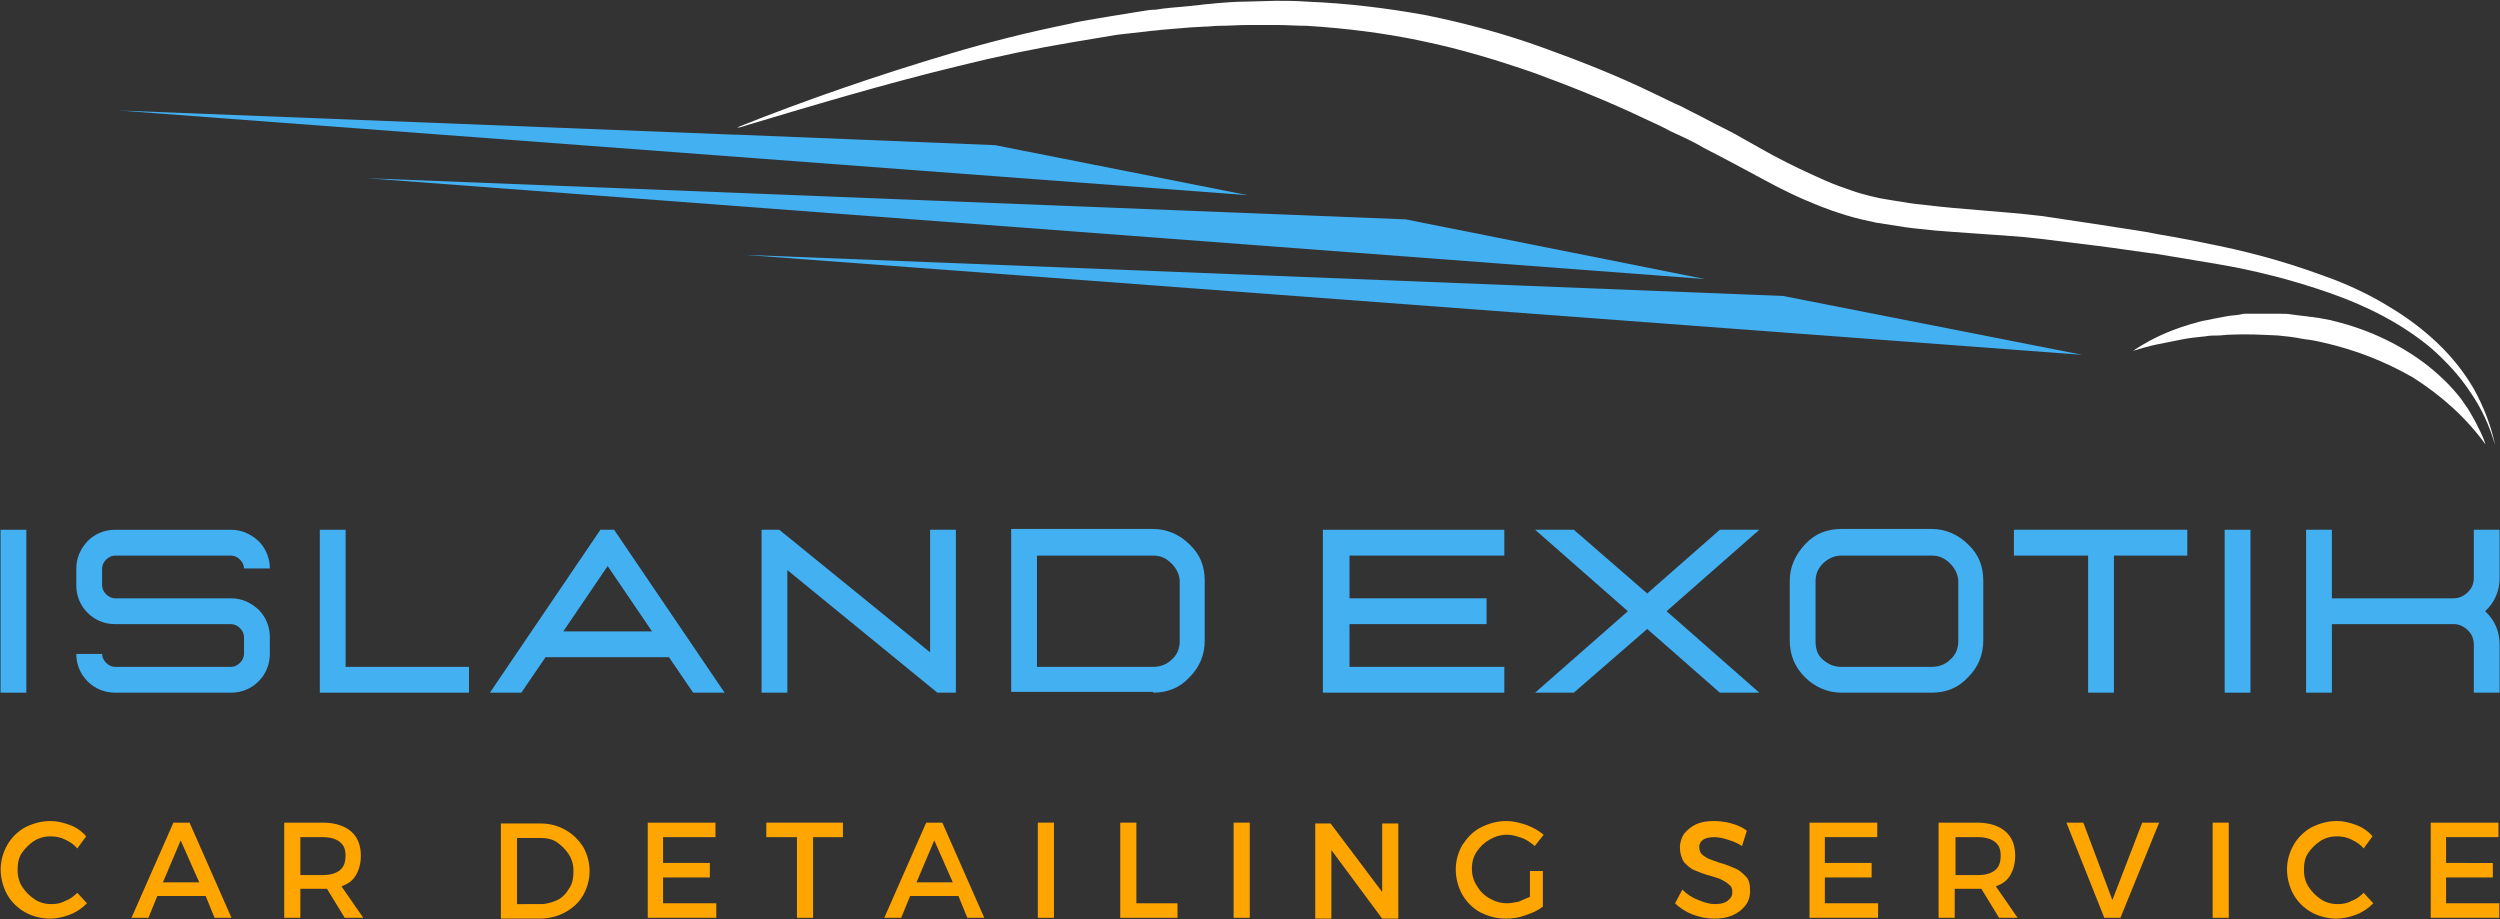 <?xml version="1.0" encoding="UTF-8"?> <svg xmlns="http://www.w3.org/2000/svg" xmlns:xlink="http://www.w3.org/1999/xlink" version="1.1" id="Layer_1" x="0px" y="0px" viewBox="0 0 310 114" style="enable-background:new 0 0 310 114;" xml:space="preserve"><rect x="0" y="0" width="310" height="114" fill="#333333" stroke="none"/> <style type="text/css"> .st0{fill:#FFFFFF;} .st1{fill:#43B0F1;} .st2{fill:#FFA500;} </style> <g> <path class="st0" d="M308.2,55.1c-0.3-1-0.8-1.9-1.3-2.9c-0.1-0.2-0.3-0.5-0.4-0.7l-0.4-0.7c-0.3-0.4-0.6-0.9-0.9-1.3 c-1.3-1.7-2.9-3.2-4.6-4.5c-3.5-2.6-7.4-4.3-11.6-5.3c-0.5-0.1-1-0.2-1.6-0.3c-0.3,0-0.5-0.1-0.8-0.1c-0.3,0-0.5-0.1-0.8-0.1 l-0.8-0.1l-0.8-0.1c-0.5-0.1-1.1-0.1-1.6-0.1c-1.1,0-2.1,0-3.2,0c-0.3,0-0.5,0-0.8,0c-0.3,0-0.5,0-0.8,0.1 c-0.5,0.1-1.1,0.1-1.6,0.2c-1.1,0.2-2.1,0.4-3.1,0.6c-0.5,0.1-1,0.3-1.5,0.4c-0.5,0.2-1,0.3-1.5,0.5c-2,0.7-3.8,1.6-5.6,2.8 c1-0.3,2-0.6,3-0.8c1-0.2,2-0.4,3-0.6c1-0.2,2-0.3,3-0.4c0.5-0.1,1-0.1,1.5-0.1c0.5,0,1-0.1,1.5-0.1c2-0.1,4,0,6,0.1 c1,0.1,2,0.2,2.9,0.4c0.2,0,0.5,0.1,0.7,0.1c0.2,0,0.5,0.1,0.7,0.1c0.5,0.1,1,0.2,1.4,0.3c3.9,0.9,7.5,2.3,11,4.3 C302.8,49.1,305.8,51.8,308.2,55.1z"></path> <path class="st0" d="M118,6.6c4.7-1.4,9.5-2.6,14.4-3.6c1.2-0.3,2.4-0.5,3.6-0.7c0.6-0.1,1.2-0.2,1.8-0.3l3.7-0.6 c0.6-0.1,1.2-0.2,1.8-0.2c1.2-0.2,2.5-0.3,3.7-0.4l1.9-0.2c0.6-0.1,1.2-0.1,1.9-0.2c1.2-0.1,2.5-0.2,3.7-0.2l3.7-0.1 c1.2,0,2.5,0,3.8,0.1c5,0.2,10,0.8,14.9,1.7c4.9,1,9.7,2.3,14.4,4c4.7,1.7,9.3,3.5,13.8,5.7c1.1,0.5,2.2,1.1,3.4,1.6 c1.1,0.6,2.2,1.1,3.3,1.7c1.1,0.6,2.2,1.1,3.3,1.7l3.2,1.8c2.1,1.2,4.3,2.3,6.5,3.3c1.1,0.5,2.2,1,3.3,1.4c1.1,0.4,2.2,0.8,3.4,1.1 l0.8,0.2l0.9,0.2c0.6,0.1,1.2,0.2,1.8,0.3c1.2,0.2,2.4,0.4,3.6,0.5c2.4,0.3,4.8,0.5,7.3,0.7c2.5,0.2,4.9,0.4,7.4,0.7l7.3,1.1 c2.4,0.4,4.9,0.7,7.3,1.2c2.4,0.4,4.9,0.9,7.3,1.4c2.4,0.5,4.8,1.1,7.2,1.8c2.4,0.7,4.7,1.5,7.1,2.4c2.3,0.9,4.6,2,6.7,3.3 c2.2,1.3,4.2,2.8,6,4.5c1.8,1.7,3.4,3.7,4.6,5.8c1.2,2.2,2.1,4.5,2.6,6.9c-0.7-2.4-1.7-4.6-3.1-6.6c-1.3-2-3-3.8-4.8-5.4 c-3.7-3.1-8.1-5.3-12.7-6.9c-4.6-1.6-9.3-2.8-14.1-3.6c-2.4-0.4-4.8-0.8-7.2-1.2c-2.4-0.3-4.9-0.7-7.3-1l-7.3-0.9 c-2.4-0.3-4.8-0.4-7.3-0.6c-2.5-0.2-4.9-0.3-7.4-0.6c-1.2-0.1-2.5-0.3-3.7-0.5c-0.6-0.1-1.2-0.2-1.9-0.3l-0.9-0.2l-0.9-0.2 c-2.5-0.6-4.9-1.5-7.2-2.5c-2.3-1-4.5-2.2-6.7-3.4l-3.2-1.7c-1.1-0.6-2.2-1.1-3.2-1.7c-1.1-0.6-2.2-1.1-3.3-1.6 c-1.1-0.6-2.2-1.1-3.3-1.6c-4.4-2.1-8.9-3.9-13.5-5.6c-4.6-1.6-9.2-3-14-4c-4.7-1-9.5-1.6-14.4-1.9c-1.2,0-2.4-0.1-3.6-0.1l-3.6,0 c-1.2,0-2.4,0.1-3.6,0.1c-0.6,0-1.2,0.1-1.8,0.1l-1.8,0.1c-1.2,0.1-2.4,0.2-3.6,0.3c-0.6,0.1-1.2,0.1-1.8,0.2l-1.8,0.2l-1.8,0.2 c-0.6,0.1-1.2,0.2-1.8,0.3c-1.2,0.2-2.4,0.4-3.6,0.6c-4.8,0.8-9.6,1.8-14.4,3c-9.1,2.2-18.1,4.9-27.1,7.6l-0.3,0 C99.9,12.4,108.9,9.3,118,6.6z"></path> <path class="st1" d="M91.1,16.7l0.3,0l32,1.3l31.3,6.2l-140-10.5L91.1,16.7z"></path> <path class="st1" d="M211.4,34.6L45.5,22.1l128.8,5.1L211.4,34.6z"></path> <path class="st1" d="M258.2,44L92.3,31.6l128.8,5.1L258.2,44z"></path> </g> <g> <g> <g transform="translate(69.266, 204.691)"> <g> <path class="st1" d="M-66-118.8V-139h-3.2v20.2H-66z"></path> </g> </g> </g> <g> <g transform="translate(76.86, 204.691)"> <g> <path class="st1" d="M-48.2-118.8h-14.4c-1.3,0-2.5-0.5-3.4-1.4c-0.9-0.9-1.4-2.1-1.4-3.4h3.2c0,0.4,0.2,0.8,0.5,1.1 c0.3,0.3,0.7,0.5,1.1,0.5h14.4c0.4,0,0.8-0.2,1.1-0.5c0.3-0.3,0.5-0.7,0.5-1.1v-2.1c0-0.4-0.2-0.8-0.5-1.1 c-0.3-0.3-0.7-0.5-1.1-0.5h-14.4c-1.3,0-2.5-0.5-3.4-1.4c-0.9-0.9-1.4-2.1-1.4-3.4v-2.1c0-1.3,0.5-2.4,1.4-3.4 c0.9-0.9,2.1-1.4,3.4-1.4h14.4c1.3,0,2.4,0.5,3.4,1.4c0.9,0.9,1.4,2.1,1.4,3.4h-3.2c0-0.4-0.2-0.8-0.5-1.1 c-0.3-0.3-0.7-0.5-1.1-0.5h-14.4c-0.4,0-0.8,0.2-1.1,0.5c-0.3,0.3-0.5,0.7-0.5,1.1v2.1c0,0.4,0.2,0.8,0.5,1.1 c0.3,0.3,0.7,0.5,1.1,0.5h14.4c1.3,0,2.4,0.5,3.4,1.4c0.9,0.9,1.4,2.1,1.4,3.4v2.1c0,1.3-0.5,2.5-1.4,3.4 C-45.7-119.3-46.9-118.8-48.2-118.8z"></path> </g> </g> </g> <g> <g transform="translate(99.057, 204.691)"> <g> <path class="st1" d="M-40.9-118.8v-3.2h-15.3v-17h-3.2v20.2H-40.9z"></path> </g> </g> </g> <g> <g transform="translate(116.749, 204.691)"> <g> <path class="st1" d="M-26.9-118.8h-3.9l-3-4.4h-15.3l-3,4.4h-3.9l13.7-20.2h1.7L-26.9-118.8z M-35.9-126.4l-5.5-8.1l-5.5,8.1 H-35.9z"></path> </g> </g> </g> <g> <g transform="translate(140.131, 204.691)"> <g> <path class="st1" d="M-21.7-118.8h-2.2L-42.5-134v15.2h-3.2V-139h2.2l18.7,15.2V-139h3.2V-118.8z"></path> </g> </g> </g> <g> <g transform="translate(163.385, 204.691)"> <g> <path class="st1" d="M-20.4-118.8c1.8,0,3.3-0.6,4.5-1.9c1.3-1.3,1.9-2.8,1.9-4.6v-7.4c0-1.8-0.6-3.3-1.9-4.5 c-1.2-1.2-2.8-1.9-4.5-1.9H-38v20.2H-20.4z M-20.4-122h-14.4v-13.8h14.4c0.9,0,1.6,0.3,2.3,1c0.6,0.6,1,1.4,1,2.2v7.4 c0,0.9-0.3,1.7-1,2.3C-18.7-122.3-19.5-122-20.4-122z"></path> </g> </g> </g> <g> <g transform="translate(192.436, 204.691)"> <g> <path class="st1" d="M-5.9-118.8h-22.5V-139h22.5v3.2h-19.2v5.3h17v3.2h-17v5.3h19.2V-118.8z"></path> </g> </g> </g> <g> <g transform="translate(213.956, 204.691)"> <g> <path class="st1" d="M4.2-118.8h-4.9l-9-7.9l-9.1,7.9h-4.8l11.5-10.1L-23.6-139h4.8l9.1,7.9l9-7.9h4.9l-11.5,10.1L4.2-118.8z"></path> </g> </g> </g> <g> <g transform="translate(236.428, 204.691)"> <g> <path class="st1" d="M3.1-118.8c1.8,0,3.3-0.6,4.5-1.9c1.3-1.3,1.9-2.8,1.9-4.6v-7.4c0-1.8-0.6-3.3-1.9-4.5 c-1.2-1.2-2.8-1.9-4.5-1.9H-8.1c-1.8,0-3.3,0.6-4.5,1.9s-1.9,2.8-1.9,4.5v7.4c0,1.8,0.6,3.3,1.9,4.6c1.2,1.2,2.8,1.9,4.5,1.9 H3.1z M3.1-122H-8.1c-0.9,0-1.6-0.3-2.3-0.9s-0.9-1.4-0.9-2.3v-7.4c0-0.9,0.3-1.6,0.9-2.2c0.6-0.6,1.4-1,2.3-1H3.1 c0.9,0,1.6,0.3,2.3,1c0.6,0.6,1,1.4,1,2.2v7.4c0,0.9-0.3,1.7-1,2.3C4.8-122.3,4-122,3.1-122z"></path> </g> </g> </g> <g> <g transform="translate(258.626, 204.691)"> <g> <path class="st1" d="M3.5-118.8H0.3v-17h-9.2v-3.2h21.5v3.2H3.5V-118.8z"></path> </g> </g> </g> <g> <g transform="translate(276.36, 204.691)"> <g> <path class="st1" d="M2.7-118.8V-139h-3.2v20.2H2.7z"></path> </g> </g> </g> <g> <g transform="translate(283.954, 204.691)"> <g> <path class="st1" d="M26-118.8h-3.2v-5.9c0-0.7-0.2-1.3-0.7-1.8c-0.5-0.5-1.1-0.8-1.8-0.8l-0.1,0h-15v8.5H2V-139h3.2v8.5h15.1 c0.7,0,1.3-0.3,1.8-0.8c0.5-0.5,0.7-1.1,0.7-1.8v-5.9H26v5.9c0,1.7-0.6,3.1-1.8,4.2c1.2,1.1,1.8,2.5,1.8,4.2V-118.8z"></path> </g> </g> </g> </g> <g> <g> <g transform="translate(70.583, 225.708)"> <g> <path class="st2" d="M-61-120.5c-0.4-0.5-0.9-0.8-1.5-1.1c-0.6-0.3-1.2-0.4-1.8-0.4c-0.8,0-1.5,0.2-2.1,0.6 c-0.6,0.4-1.1,0.9-1.5,1.5c-0.4,0.6-0.5,1.3-0.5,2.1c0,0.8,0.2,1.5,0.6,2.1c0.4,0.6,0.9,1.1,1.5,1.5c0.6,0.4,1.3,0.6,2.1,0.6 c0.6,0,1.2-0.1,1.7-0.4c0.6-0.2,1.1-0.6,1.5-1l1.2,1.3c-0.6,0.6-1.3,1.1-2.1,1.4c-0.8,0.3-1.6,0.5-2.5,0.5 c-1.1,0-2.2-0.3-3.1-0.8c-0.9-0.5-1.7-1.3-2.2-2.2c-0.5-0.9-0.8-2-0.8-3.1c0-1.1,0.3-2.1,0.8-3c0.5-0.9,1.3-1.7,2.2-2.2 c1-0.5,2-0.8,3.2-0.8c0.8,0,1.6,0.2,2.4,0.5c0.8,0.3,1.5,0.8,2,1.4L-61-120.5z"></path> </g> </g> </g> <g> <g transform="translate(83.204, 225.708)"> <g> <path class="st2" d="M-54.5-111.9h-2.1l-1.1-2.7h-6l-1.1,2.7h-2.1l5.2-11.8h2L-54.5-111.9z M-60.8-121.5l-2.2,5.2h4.5 L-60.8-121.5z"></path> </g> </g> </g> <g> <g transform="translate(96.344, 225.708)"> <g> <path class="st2" d="M-51.3-111.9h-2.3l-2.2-3.6c-0.1,0-0.3,0-0.5,0h-2.8v3.6h-2v-11.8h4.8c1.5,0,2.7,0.4,3.5,1.1 c0.8,0.7,1.2,1.7,1.2,3c0,0.9-0.2,1.7-0.6,2.4c-0.4,0.7-1,1.1-1.8,1.4L-51.3-111.9z M-59.1-117.2h2.8c0.9,0,1.6-0.2,2.1-0.6 c0.5-0.4,0.7-1,0.7-1.8c0-0.8-0.2-1.3-0.7-1.7c-0.5-0.4-1.2-0.6-2.1-0.6h-2.8V-117.2z"></path> </g> </g> </g> <g> <g transform="translate(116.511, 225.708)"> <g> <path class="st2" d="M-49.5-123.6c1.2,0,2.2,0.3,3.1,0.8c0.9,0.5,1.6,1.2,2.2,2.1c0.5,0.9,0.8,1.9,0.8,3c0,1.1-0.3,2.1-0.8,3 c-0.5,0.9-1.3,1.6-2.2,2.1c-0.9,0.5-2,0.8-3.2,0.8h-4.8v-11.8H-49.5z M-49.5-113.6c0.8,0,1.4-0.2,2.1-0.5 c0.6-0.3,1.1-0.8,1.5-1.5c0.4-0.6,0.5-1.3,0.5-2.1c0-0.8-0.2-1.5-0.6-2.1c-0.4-0.6-0.9-1.1-1.5-1.5c-0.6-0.4-1.3-0.5-2.1-0.5 h-2.8v8.2H-49.5z"></path> </g> </g> </g> <g> <g transform="translate(130.12, 225.708)"> <g> <path class="st2" d="M-49.8-111.9v-11.8h8.4v1.8h-6.5v3.2h5.8v1.8h-5.8v3.2h6.6v1.8H-49.8z"></path> </g> </g> </g> <g> <g transform="translate(142.222, 225.708)"> <g> <path class="st2" d="M-47.2-121.9v-1.8h9.5v1.8h-3.7v10h-2v-10H-47.2z"></path> </g> </g> </g> <g> <g transform="translate(153.349, 225.708)"> <g> <path class="st2" d="M-31.3-111.9h-2.1l-1.1-2.7h-6l-1.1,2.7h-2.1l5.2-11.8h2L-31.3-111.9z M-37.5-121.5l-2.2,5.2h4.5 L-37.5-121.5z"></path> </g> </g> </g> <g> <g transform="translate(166.489, 225.708)"> <g> <path class="st2" d="M-37.8-111.9v-11.8h2v11.8H-37.8z"></path> </g> </g> </g> <g> <g transform="translate(174.111, 225.708)"> <g> <path class="st2" d="M-35.2-111.9v-11.8h2v10h5.1v1.8H-35.2z"></path> </g> </g> </g> <g> <g transform="translate(184.669, 225.708)"> <g> <path class="st2" d="M-31.7-111.9v-11.8h2v11.8H-31.7z"></path> </g> </g> </g> <g> <g transform="translate(192.291, 225.708)"> <g> <path class="st2" d="M-20.9-115.1v-8.5h2v11.8h-2l-6.3-8.5v8.5h-2v-11.8h1.9L-20.9-115.1z"></path> </g> </g> </g> <g> <g transform="translate(206.114, 225.708)"> <g> <path class="st2" d="M-16.5-117.7h1.7v4.4c-0.6,0.5-1.3,0.8-2.2,1.1c-0.8,0.3-1.6,0.4-2.4,0.4c-1.2,0-2.2-0.3-3.2-0.8 c-0.9-0.5-1.7-1.3-2.2-2.2c-0.5-0.9-0.8-2-0.8-3.1c0-1.1,0.3-2.1,0.8-3c0.6-0.9,1.3-1.7,2.3-2.2c1-0.5,2-0.8,3.2-0.8 c0.8,0,1.6,0.2,2.5,0.5c0.8,0.3,1.5,0.7,2.1,1.2l-1.1,1.4c-0.5-0.4-1-0.8-1.6-1c-0.6-0.2-1.2-0.4-1.8-0.4 c-0.8,0-1.5,0.2-2.2,0.6c-0.7,0.4-1.2,0.9-1.6,1.5c-0.4,0.6-0.6,1.3-0.6,2.1c0,0.8,0.2,1.5,0.6,2.1c0.4,0.7,0.9,1.2,1.6,1.6 c0.7,0.4,1.4,0.6,2.2,0.6c0.4,0,0.9-0.1,1.4-0.2c0.5-0.2,0.9-0.4,1.4-0.6V-117.7z"></path> </g> </g> </g> <g> <g transform="translate(226.61, 225.708)"> <g> <path class="st2" d="M-10.6-120.8c-0.6-0.4-1.2-0.6-1.8-0.8c-0.6-0.2-1.2-0.3-1.6-0.3c-0.6,0-1.1,0.1-1.4,0.3 c-0.3,0.2-0.5,0.5-0.5,0.9c0,0.4,0.1,0.7,0.3,0.9c0.2,0.2,0.5,0.4,0.9,0.6c0.3,0.1,0.8,0.3,1.4,0.5c0.8,0.2,1.4,0.5,1.9,0.7 c0.5,0.2,0.9,0.6,1.3,1c0.4,0.4,0.5,1,0.5,1.8c0,0.7-0.2,1.3-0.6,1.8c-0.4,0.5-0.9,0.9-1.6,1.2c-0.7,0.3-1.4,0.4-2.3,0.4 c-0.9,0-1.8-0.2-2.6-0.5c-0.8-0.3-1.6-0.8-2.2-1.4l0.9-1.7c0.6,0.6,1.2,1,2,1.3c0.7,0.3,1.4,0.5,2,0.5c0.7,0,1.2-0.1,1.6-0.4 c0.4-0.3,0.6-0.6,0.6-1.1c0-0.4-0.1-0.7-0.4-0.9c-0.2-0.2-0.5-0.4-0.9-0.6c-0.3-0.2-0.8-0.3-1.4-0.5c-0.8-0.2-1.5-0.5-2-0.7 c-0.5-0.2-0.9-0.6-1.3-1c-0.3-0.5-0.5-1.1-0.5-1.8c0-0.7,0.2-1.2,0.5-1.7c0.4-0.5,0.9-0.9,1.5-1.2c0.7-0.3,1.4-0.4,2.2-0.4 c0.7,0,1.5,0.1,2.2,0.3c0.7,0.2,1.4,0.5,1.9,0.9L-10.6-120.8z"></path> </g> </g> </g> <g> <g transform="translate(238.282, 225.708)"> <g> <path class="st2" d="M-13.9-111.9v-11.8h8.4v1.8H-12v3.2h5.8v1.8H-12v3.2h6.6v1.8H-13.9z"></path> </g> </g> </g> <g> <g transform="translate(250.384, 225.708)"> <g> <path class="st2" d="M-0.2-111.9h-2.3l-2.2-3.6c-0.1,0-0.3,0-0.5,0h-2.8v3.6h-2v-11.8h4.8c1.5,0,2.7,0.4,3.5,1.1 c0.8,0.7,1.2,1.7,1.2,3c0,0.9-0.2,1.7-0.6,2.4c-0.4,0.7-1,1.1-1.8,1.4L-0.2-111.9z M-7.9-117.2h2.8c0.9,0,1.6-0.2,2.1-0.6 c0.5-0.4,0.7-1,0.7-1.8c0-0.8-0.2-1.3-0.7-1.7c-0.5-0.4-1.2-0.6-2.1-0.6h-2.8V-117.2z"></path> </g> </g> </g> <g> <g transform="translate(263.334, 225.708)"> <g> <path class="st2" d="M-2.4-111.9l-4.7-11.8H-5l3.6,9.6l3.7-9.6h2.1l-4.8,11.8H-2.4z"></path> </g> </g> </g> <g> <g transform="translate(275.867, 225.708)"> <g> <path class="st2" d="M-1.5-111.9v-11.8h2v11.8H-1.5z"></path> </g> </g> </g> <g> <g transform="translate(283.489, 225.708)"> <g> <path class="st2" d="M9.6-120.5c-0.4-0.5-0.9-0.8-1.5-1.1c-0.6-0.3-1.2-0.4-1.8-0.4c-0.8,0-1.5,0.2-2.1,0.6 c-0.6,0.4-1.1,0.9-1.5,1.5c-0.4,0.6-0.5,1.3-0.5,2.1c0,0.8,0.2,1.5,0.6,2.1c0.4,0.6,0.9,1.1,1.5,1.5c0.6,0.4,1.3,0.6,2.1,0.6 c0.6,0,1.2-0.1,1.7-0.4c0.6-0.2,1.1-0.6,1.5-1l1.2,1.3c-0.6,0.6-1.3,1.1-2.1,1.4c-0.8,0.3-1.6,0.5-2.5,0.5 c-1.1,0-2.2-0.3-3.1-0.8c-0.9-0.5-1.7-1.3-2.2-2.2c-0.5-0.9-0.8-2-0.8-3.1c0-1.1,0.3-2.1,0.8-3c0.5-0.9,1.3-1.7,2.2-2.2 c1-0.5,2-0.8,3.2-0.8c0.8,0,1.6,0.2,2.4,0.5c0.8,0.3,1.5,0.8,2,1.4L9.6-120.5z"></path> </g> </g> </g> <g> <g transform="translate(296.11, 225.708)"> <g> <path class="st2" d="M5.3-111.9v-11.8h8.4v1.8H7.2v3.2H13v1.8H7.2v3.2h6.6v1.8H5.3z"></path> </g> </g> </g> </g> </svg> 